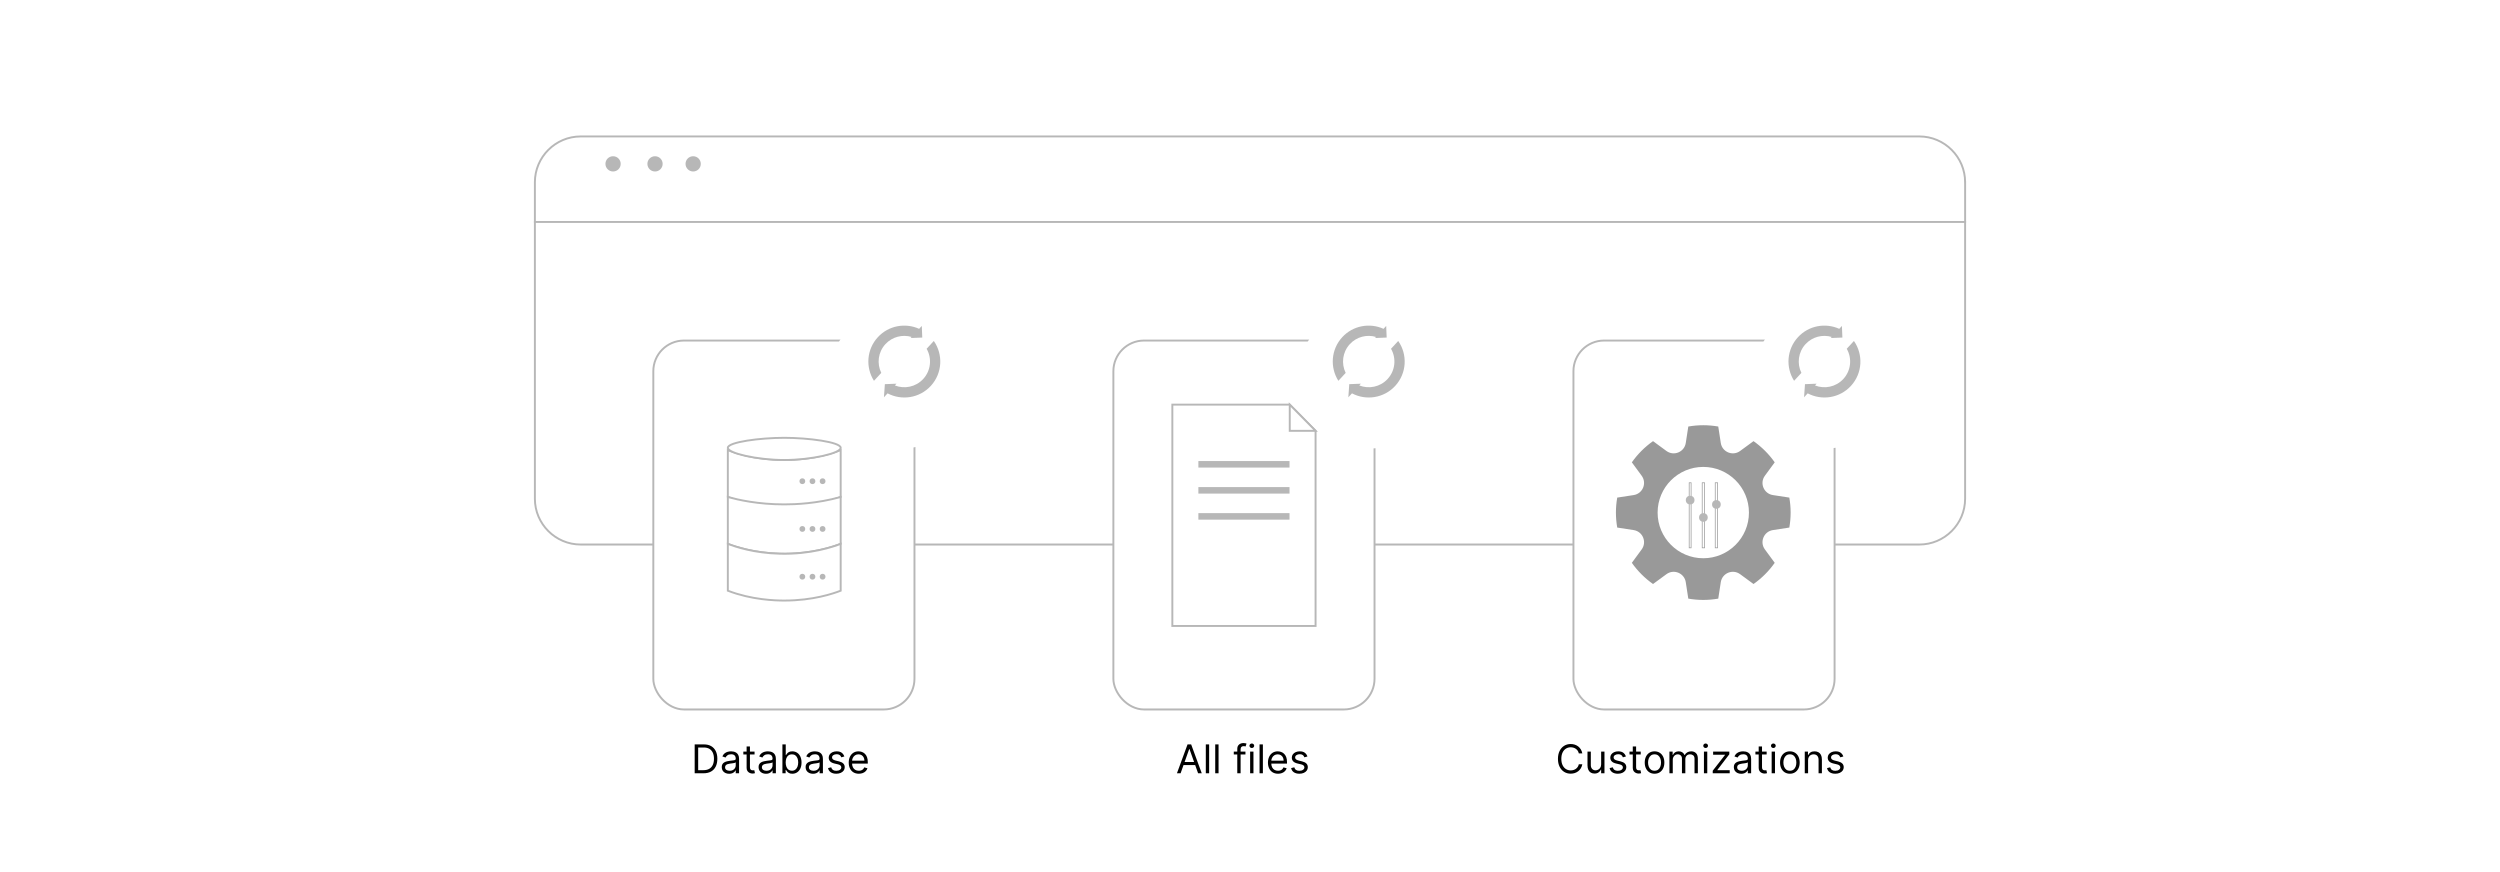 <?xml version="1.0" encoding="UTF-8"?><svg id="Layer_1" xmlns="http://www.w3.org/2000/svg" xmlns:xlink="http://www.w3.org/1999/xlink" viewBox="0 0 860 300"><defs><filter id="drop-shadow-4" x="171.2" y="34.16" width="517.44" height="54.72" filterUnits="userSpaceOnUse"><feOffset dx="0" dy="5"/><feGaussianBlur result="blur" stdDeviation="4"/><feFlood flood-color="#333" flood-opacity=".09"/><feComposite in2="blur" operator="in"/><feComposite in="SourceGraphic"/></filter><filter id="drop-shadow-5" x="171.2" y="63.92" width="517.44" height="135.84" filterUnits="userSpaceOnUse"><feOffset dx="0" dy="5"/><feGaussianBlur result="blur-2" stdDeviation="4"/><feFlood flood-color="#333" flood-opacity=".09"/><feComposite in2="blur-2" operator="in"/><feComposite in="SourceGraphic"/></filter><filter id="drop-shadow-6" x="215.988" y="108.708" width="107.52" height="144" filterUnits="userSpaceOnUse"><feOffset dx="0" dy="3.338"/><feGaussianBlur result="blur-3" stdDeviation="2.671"/><feFlood flood-color="#333" flood-opacity=".09"/><feComposite in2="blur-3" operator="in"/><feComposite in="SourceGraphic"/></filter><filter id="drop-shadow-7" x="374.388" y="108.708" width="107.52" height="144" filterUnits="userSpaceOnUse"><feOffset dx="0" dy="3.338"/><feGaussianBlur result="blur-4" stdDeviation="2.671"/><feFlood flood-color="#333" flood-opacity=".09"/><feComposite in2="blur-4" operator="in"/><feComposite in="SourceGraphic"/></filter><filter id="drop-shadow-8" x="532.788" y="108.708" width="107.04" height="144" filterUnits="userSpaceOnUse"><feOffset dx="0" dy="3.338"/><feGaussianBlur result="blur-5" stdDeviation="2.671"/><feFlood flood-color="#333" flood-opacity=".09"/><feComposite in2="blur-5" operator="in"/><feComposite in="SourceGraphic"/></filter><filter id="drop-shadow-9" x="273.44" y="92.72" width="73.44" height="73.92" filterUnits="userSpaceOnUse"><feOffset dx="0" dy="5"/><feGaussianBlur result="blur-6" stdDeviation="4"/><feFlood flood-color="#333" flood-opacity=".09"/><feComposite in2="blur-6" operator="in"/><feComposite in="SourceGraphic"/></filter><filter id="drop-shadow-10" x="434.24" y="92.72" width="73.92" height="73.92" filterUnits="userSpaceOnUse"><feOffset dx="0" dy="5"/><feGaussianBlur result="blur-7" stdDeviation="4"/><feFlood flood-color="#333" flood-opacity=".09"/><feComposite in2="blur-7" operator="in"/><feComposite in="SourceGraphic"/></filter><filter id="drop-shadow-11" x="591.2" y="92.72" width="73.92" height="73.92" filterUnits="userSpaceOnUse"><feOffset dx="0" dy="5"/><feGaussianBlur result="blur-8" stdDeviation="4"/><feFlood flood-color="#333" flood-opacity=".09"/><feComposite in2="blur-8" operator="in"/><feComposite in="SourceGraphic"/></filter></defs><path d="M676,57.681c0-8.659-7.085-15.744-15.744-15.744H199.744c-8.659,0-15.744,7.085-15.744,15.744v13.68h492v-13.68Z" fill="#fff" filter="url(#drop-shadow-4)" stroke="#b7b7b7" stroke-miterlimit="10" stroke-width=".668"/><path d="M184,71.361v95.216c0,8.659,7.085,15.744,15.744,15.744h460.512c8.659,0,15.744-7.085,15.744-15.744v-95.216H184Z" fill="#fff" filter="url(#drop-shadow-5)" stroke="#b7b7b7" stroke-miterlimit="10" stroke-width=".668"/><circle cx="210.896" cy="56.369" r="2.624" fill="#b7b7b7"/><circle cx="225.328" cy="56.369" r="2.624" fill="#b7b7b7"/><circle cx="238.448" cy="56.369" r="2.624" fill="#b7b7b7"/><rect x="224.741" y="113.811" width="89.836" height="126.907" rx="10.557" ry="10.557" fill="#fff" filter="url(#drop-shadow-6)" stroke="#b7b7b7" stroke-miterlimit="10" stroke-width=".668"/><path d="M250.377,154.848c2.499.965,9.492,3.393,19.409,3.393,3.022,0,11.207-.225,19.409-3.393v16.118c-2.499.965-9.492,3.393-19.409,3.393-3.022,0-11.207-.225-19.409-3.393v-16.118Z" fill="#fff" stroke="#b7b7b7" stroke-miterlimit="10" stroke-width=".668"/><path d="M250.377,170.966c3.491.967,10.354,2.545,19.409,2.545,3.884,0,11.269-.29,19.409-2.545v16.118c-2.499.965-9.492,3.393-19.409,3.393-3.022,0-11.207-.225-19.409-3.393v-16.118Z" fill="#fff" stroke="#b7b7b7" stroke-miterlimit="10" stroke-width=".668"/><path d="M250.377,187.084c2.638,1.02,8.985,3.174,17.916,3.393,10.698.263,18.365-2.416,20.902-3.393v16.118c-2.499.965-9.492,3.393-19.409,3.393-3.022,0-11.207-.225-19.409-3.393v-16.118Z" fill="#fff" stroke="#b7b7b7" stroke-miterlimit="10" stroke-width=".668"/><path d="M289.196,154c.16,1.904-10.097,4.242-19.409,4.242s-19.569-2.338-19.409-4.242c.162-1.929,11.021-3.393,19.409-3.393s19.247,1.464,19.409,3.393Z" fill="#fff" stroke="#b7b7b7" stroke-miterlimit="10" stroke-width=".668"/><circle cx="276.007" cy="165.537" r=".995" fill="#b7b7b7"/><circle cx="279.491" cy="165.537" r=".995" fill="#b7b7b7"/><circle cx="282.975" cy="165.537" r=".995" fill="#b7b7b7"/><circle cx="276.007" cy="181.96" r=".995" fill="#b7b7b7"/><circle cx="279.491" cy="181.96" r=".995" fill="#b7b7b7"/><circle cx="282.975" cy="181.96" r=".995" fill="#b7b7b7"/><circle cx="276.007" cy="198.384" r=".995" fill="#b7b7b7"/><circle cx="279.491" cy="198.384" r=".995" fill="#b7b7b7"/><circle cx="282.975" cy="198.384" r=".995" fill="#b7b7b7"/><rect x="383.002" y="113.811" width="89.836" height="126.907" rx="10.557" ry="10.557" fill="#fff" filter="url(#drop-shadow-7)" stroke="#b7b7b7" stroke-miterlimit="10" stroke-width=".668"/><polygon points="443.674 139.192 403.285 139.192 403.285 215.336 452.555 215.336 452.555 148.202 443.674 139.192" fill="#fff" stroke="#b7b7b7" stroke-miterlimit="10" stroke-width=".668"/><polygon points="443.674 148.202 452.555 148.202 443.674 139.192 443.674 148.202" fill="#fff" stroke="#b7b7b7" stroke-miterlimit="10" stroke-width=".668"/><rect x="412.243" y="158.601" width="31.354" height="2.24" fill="#b7b7b7"/><rect x="412.243" y="167.559" width="31.354" height="2.24" fill="#b7b7b7"/><rect x="412.243" y="176.518" width="31.354" height="2.24" fill="#b7b7b7"/><rect x="541.262" y="113.811" width="89.836" height="126.907" rx="10.557" ry="10.557" fill="#fff" filter="url(#drop-shadow-8)" stroke="#b7b7b7" stroke-miterlimit="10" stroke-width=".668"/><path d="M609.872,182.35l5.657-.87c.29-1.675.449-3.395.449-5.153s-.16-3.478-.449-5.153l-5.657-.87c-3.123-.48-4.623-4.102-2.754-6.649l3.384-4.614c-1.993-2.828-4.46-5.295-7.288-7.288l-4.614,3.384c-2.548,1.869-6.169.369-6.649-2.754l-.87-5.657c-1.675-.29-3.395-.449-5.153-.449s-3.478.16-5.153.449l-.87,5.657c-.48,3.123-4.102,4.623-6.649,2.754l-4.614-3.384c-2.828,1.993-5.295,4.46-7.288,7.288l3.384,4.614c1.869,2.548.369,6.169-2.754,6.649l-5.657.87c-.29,1.675-.449,3.395-.449,5.153s.16,3.478.449,5.153l5.657.87c3.123.48,4.623,4.102,2.754,6.649l-3.384,4.614c1.993,2.828,4.46,5.295,7.288,7.288l4.614-3.384c2.548-1.869,6.169-.369,6.649,2.754l.87,5.657c1.675.29,3.395.449,5.153.449s3.478-.16,5.153-.449l.87-5.657c.48-3.123,4.102-4.623,6.649-2.754l4.614,3.384c2.828-1.993,5.295-4.46,7.288-7.288l-3.384-4.614c-1.869-2.548-.369-6.169,2.754-6.649ZM585.928,192.037c-8.676,0-15.709-7.033-15.709-15.709s7.033-15.709,15.709-15.709,15.709,7.033,15.709,15.709-7.033,15.709-15.709,15.709Z" fill="#999"/><rect x="581.082" y="166.066" width=".66" height="22.395" transform="translate(1162.824 354.528) rotate(180)" fill="#fff" stroke="#999" stroke-miterlimit="10" stroke-width=".25"/><circle cx="581.412" cy="172.038" r="1.493" fill="#b7b7b7"/><rect x="585.561" y="166.066" width=".809" height="22.395" transform="translate(1171.931 354.528) rotate(180)" fill="#fff" stroke="#999" stroke-miterlimit="10" stroke-width=".25"/><circle cx="585.966" cy="178.011" r="1.493" fill="#b7b7b7"/><rect x="590.04" y="166.066" width=".809" height="22.395" transform="translate(1180.89 354.528) rotate(180)" fill="#fff" stroke="#999" stroke-miterlimit="10" stroke-width=".25"/><circle cx="590.445" cy="173.531" r="1.493" fill="#b7b7b7"/><circle cx="310.098" cy="124.635" r="24.635" fill="#fff" filter="url(#drop-shadow-9)"/><circle cx="471.345" cy="124.635" r="24.635" fill="#fff" filter="url(#drop-shadow-10)"/><circle cx="628.112" cy="124.635" r="24.635" fill="#fff" filter="url(#drop-shadow-11)"/><path d="M304.587,118.381c2.363-2.561,5.885-3.398,9.014-2.469l-.34.368,3.997-.161-.161-3.997-.919.996c-4.727-2.14-10.479-1.157-14.19,2.865-3.888,4.214-4.279,10.395-1.344,15.016l2.514-2.725c-1.564-3.183-1.12-7.13,1.429-9.893Z" fill="#b7b7b7"/><path d="M317.582,130.369c-2.549,2.763-6.45,3.527-9.748,2.223l.555-.601-3.997.161-.319,4.517,1.252-1.357c4.842,2.553,10.969,1.669,14.857-2.545,4.016-4.353,4.309-10.81,1.049-15.473l-2.475,2.683c1.87,3.26,1.51,7.484-1.173,10.392Z" fill="#b7b7b7"/><path d="M464.341,118.381c2.363-2.561,5.885-3.398,9.014-2.469l-.34.368,3.997-.161-.161-3.997-.919.996c-4.727-2.14-10.479-1.157-14.19,2.865-3.888,4.214-4.279,10.395-1.344,15.016l2.514-2.725c-1.564-3.183-1.12-7.13,1.429-9.893Z" fill="#b7b7b7"/><path d="M477.336,130.369c-2.549,2.763-6.45,3.527-9.748,2.223l.555-.601-3.997.161-.319,4.517,1.252-1.357c4.842,2.553,10.969,1.669,14.857-2.545,4.016-4.353,4.309-10.81,1.049-15.473l-2.475,2.683c1.87,3.26,1.51,7.484-1.173,10.392Z" fill="#b7b7b7"/><path d="M621.108,118.381c2.363-2.561,5.885-3.398,9.014-2.469l-.34.368,3.997-.161-.161-3.997-.919.996c-4.727-2.14-10.479-1.157-14.19,2.865-3.888,4.214-4.279,10.395-1.344,15.016l2.514-2.725c-1.564-3.183-1.12-7.13,1.429-9.893Z" fill="#b7b7b7"/><path d="M634.103,130.369c-2.549,2.763-6.45,3.527-9.748,2.223l.555-.601-3.997.161-.319,4.517,1.252-1.357c4.842,2.553,10.969,1.669,14.857-2.545,4.016-4.353,4.309-10.81,1.049-15.473l-2.475,2.683c1.87,3.26,1.51,7.484-1.173,10.392Z" fill="#b7b7b7"/><path d="M242.033,266.006h-3.065v-9.932h3.201c.963,0,1.788.198,2.473.594.685.397,1.21.964,1.576,1.703.366.738.548,1.621.548,2.649,0,1.034-.185,1.925-.553,2.67-.369.745-.905,1.317-1.61,1.716-.705.4-1.562.6-2.57.6ZM240.171,264.94h1.785c.821,0,1.502-.158,2.042-.476s.942-.769,1.208-1.353c.265-.586.398-1.282.398-2.091,0-.802-.131-1.493-.393-2.073-.262-.58-.653-1.025-1.174-1.338s-1.169-.469-1.944-.469h-1.92v7.799Z"/><path d="M250.82,266.181c-.472,0-.9-.09-1.285-.27-.385-.179-.69-.44-.916-.78-.226-.342-.339-.754-.339-1.239,0-.427.084-.773.252-1.04.168-.268.393-.477.674-.629.281-.151.592-.266.934-.342.341-.075.685-.136,1.03-.182.453-.058.82-.102,1.103-.133.283-.031.49-.084.621-.158s.196-.203.196-.388v-.038c0-.478-.13-.851-.39-1.115-.26-.266-.654-.398-1.181-.398-.546,0-.975.119-1.285.359-.31.238-.528.494-.654.766l-1.086-.388c.194-.452.454-.806.778-1.06.325-.254.681-.432,1.067-.533s.767-.152,1.142-.152c.239,0,.515.027.827.084s.614.172.907.348c.293.174.536.438.73.789.194.353.291.825.291,1.416v4.908h-1.145v-1.009h-.058c-.078.161-.207.335-.388.519-.181.185-.422.342-.722.471-.301.129-.668.194-1.101.194ZM250.995,265.152c.453,0,.835-.089,1.147-.267.311-.178.548-.407.708-.689.16-.281.24-.577.24-.888v-1.048c-.048.059-.154.111-.317.158-.164.047-.351.087-.562.121-.212.034-.417.062-.616.088-.199.023-.359.044-.482.06-.297.038-.575.101-.832.185-.257.086-.464.214-.621.384-.157.169-.235.399-.235.69,0,.398.148.698.444.9.295.201.671.303,1.127.303Z"/><path d="M259.568,258.557v.971h-3.86v-.971h3.86ZM256.833,256.773h1.145v7.099c0,.323.047.565.143.726.095.16.218.266.369.319s.31.08.477.08c.126,0,.23-.007.31-.021.081-.015.145-.026.194-.036l.232,1.027c-.077.029-.185.059-.325.09s-.315.047-.528.047c-.324,0-.64-.07-.948-.209s-.565-.352-.766-.635c-.202-.285-.303-.644-.303-1.077v-7.409Z"/><path d="M263.486,266.181c-.472,0-.9-.09-1.285-.27-.385-.179-.69-.44-.916-.78-.226-.342-.339-.754-.339-1.239,0-.427.084-.773.252-1.04.168-.268.393-.477.674-.629.281-.151.592-.266.934-.342.341-.075.685-.136,1.03-.182.453-.058.82-.102,1.103-.133.283-.031.49-.084.621-.158s.196-.203.196-.388v-.038c0-.478-.13-.851-.39-1.115-.26-.266-.654-.398-1.181-.398-.546,0-.975.119-1.285.359-.31.238-.528.494-.654.766l-1.086-.388c.194-.452.454-.806.778-1.06.325-.254.681-.432,1.067-.533s.767-.152,1.142-.152c.239,0,.515.027.827.084s.614.172.907.348c.293.174.536.438.73.789.194.353.291.825.291,1.416v4.908h-1.145v-1.009h-.058c-.078.161-.207.335-.388.519-.181.185-.422.342-.722.471-.301.129-.668.194-1.101.194ZM263.661,265.152c.453,0,.835-.089,1.147-.267.311-.178.548-.407.708-.689.16-.281.24-.577.24-.888v-1.048c-.048.059-.154.111-.317.158-.164.047-.351.087-.562.121-.212.034-.417.062-.616.088-.199.023-.359.044-.482.06-.297.038-.575.101-.832.185-.257.086-.464.214-.621.384-.157.169-.235.399-.235.69,0,.398.148.698.444.9.295.201.671.303,1.127.303Z"/><path d="M269.15,266.006v-9.932h1.145v3.666h.097c.085-.129.202-.295.352-.496.15-.203.367-.384.65-.544.283-.159.667-.239,1.152-.239.627,0,1.18.156,1.659.47.478.314.852.759,1.12,1.333.268.576.402,1.255.402,2.037,0,.789-.134,1.473-.402,2.049-.269.577-.64,1.023-1.116,1.338-.475.316-1.023.474-1.644.474-.478,0-.862-.08-1.149-.24s-.509-.343-.665-.548c-.155-.205-.274-.376-.359-.512h-.136v1.145h-1.105ZM270.275,262.281c0,.562.083,1.059.248,1.486.165.429.405.764.722,1.004.317.241.705.361,1.164.361.478,0,.878-.127,1.2-.381s.564-.596.728-1.027c.163-.432.245-.912.245-1.443,0-.523-.08-.996-.24-1.418-.16-.422-.401-.757-.723-1.004-.322-.248-.725-.371-1.21-.371-.465,0-.857.117-1.173.352-.317.234-.556.56-.718.98s-.243.906-.243,1.462Z"/><path d="M279.664,266.181c-.472,0-.9-.09-1.285-.27-.385-.179-.69-.44-.916-.78-.226-.342-.339-.754-.339-1.239,0-.427.084-.773.252-1.04.168-.268.393-.477.674-.629.281-.151.592-.266.934-.342.341-.075.685-.136,1.03-.182.453-.058.82-.102,1.103-.133.283-.031.49-.084.621-.158s.196-.203.196-.388v-.038c0-.478-.13-.851-.39-1.115-.26-.266-.654-.398-1.181-.398-.546,0-.975.119-1.285.359-.31.238-.528.494-.654.766l-1.086-.388c.194-.452.454-.806.778-1.06.325-.254.681-.432,1.067-.533s.767-.152,1.142-.152c.239,0,.515.027.827.084s.614.172.907.348c.293.174.536.438.73.789.194.353.291.825.291,1.416v4.908h-1.145v-1.009h-.058c-.078.161-.207.335-.388.519-.181.185-.422.342-.722.471-.301.129-.668.194-1.101.194ZM279.838,265.152c.453,0,.835-.089,1.147-.267.311-.178.548-.407.708-.689.16-.281.24-.577.24-.888v-1.048c-.048.059-.154.111-.317.158-.164.047-.351.087-.562.121-.212.034-.417.062-.616.088-.199.023-.359.044-.482.06-.297.038-.575.101-.832.185-.257.086-.464.214-.621.384-.157.169-.235.399-.235.69,0,.398.148.698.444.9.295.201.671.303,1.127.303Z"/><path d="M290.449,260.226l-1.028.291c-.065-.171-.159-.339-.284-.502s-.293-.298-.507-.405c-.213-.106-.486-.16-.819-.16-.456,0-.835.104-1.137.312-.302.209-.454.474-.454.793,0,.285.103.51.31.675s.53.302.97.412l1.106.272c.666.161,1.162.408,1.489.739.326.332.49.758.49,1.277,0,.428-.122.809-.366,1.145-.244.337-.585.602-1.021.796s-.944.291-1.522.291c-.76,0-1.389-.165-1.887-.495-.498-.33-.813-.81-.945-1.445l1.086-.272c.103.401.3.702.589.902.29.201.668.301,1.137.301.534,0,.958-.113,1.273-.342.315-.229.473-.502.473-.822,0-.258-.09-.476-.272-.652-.181-.176-.459-.308-.834-.395l-1.241-.291c-.682-.162-1.183-.413-1.501-.754-.318-.342-.477-.769-.477-1.283,0-.42.119-.792.356-1.115.237-.323.562-.577.975-.762.412-.184.88-.275,1.404-.275.737,0,1.316.161,1.738.484s.722.75.9,1.28Z"/><path d="M295.434,266.161c-.718,0-1.336-.159-1.855-.477-.519-.318-.918-.765-1.198-1.339-.28-.573-.419-1.242-.419-2.005,0-.764.14-1.435.419-2.019s.671-1.039,1.174-1.367c.502-.328,1.09-.492,1.763-.492.388,0,.771.065,1.149.193.378.129.723.339,1.033.628.31.29.558.672.742,1.147.185.475.276,1.06.276,1.755v.485h-5.741v-.99h4.578c0-.42-.084-.795-.25-1.125-.167-.329-.402-.59-.708-.78-.305-.19-.665-.286-1.079-.286-.456,0-.85.112-1.181.337-.331.226-.586.517-.764.876-.178.358-.267.743-.267,1.154v.658c0,.562.098,1.039.293,1.429.195.39.468.685.817.888.349.201.755.303,1.217.303.301,0,.573-.043.817-.129.244-.085.455-.215.633-.387.178-.174.315-.389.412-.648l1.105.31c-.116.375-.312.704-.587.986-.274.283-.614.504-1.018.66-.404.156-.858.235-1.363.235Z"/><path d="M406.128,266.006h-1.261l3.647-9.932h1.241l3.647,9.932h-1.261l-2.968-8.36h-.078l-2.968,8.36ZM406.594,262.127h5.082v1.066h-5.082v-1.066Z"/><path d="M415.943,256.074v9.932h-1.145v-9.932h1.145Z"/><path d="M419.183,256.074v9.932h-1.145v-9.932h1.145Z"/><path d="M428.435,258.557v.971h-4.015v-.971h4.015ZM425.623,266.006v-8.477c0-.427.1-.782.301-1.066.2-.285.46-.498.781-.641.32-.143.658-.213,1.013-.213.281,0,.511.021.689.067s.31.087.398.126l-.33.989c-.058-.019-.138-.044-.24-.073-.102-.028-.235-.043-.4-.043-.378,0-.651.096-.817.286s-.249.47-.249.839v8.205h-1.145Z"/><path d="M430.627,257.316c-.223,0-.415-.076-.575-.229s-.24-.334-.24-.548.08-.396.24-.548.352-.229.575-.229.415.076.575.229.239.334.239.548-.079.396-.239.548-.352.229-.575.229ZM430.045,266.006v-7.449h1.144v7.449h-1.144Z"/><path d="M434.43,256.074v9.932h-1.145v-9.932h1.145Z"/><path d="M439.647,266.161c-.718,0-1.337-.159-1.855-.477s-.918-.765-1.197-1.339c-.28-.573-.42-1.242-.42-2.005,0-.764.14-1.435.42-2.019.279-.584.67-1.039,1.173-1.367s1.091-.492,1.763-.492c.389,0,.771.065,1.149.193.379.129.723.339,1.033.628.31.29.558.672.742,1.147.184.475.276,1.06.276,1.755v.485h-5.742v-.99h4.578c0-.42-.083-.795-.25-1.125-.166-.329-.402-.59-.708-.78s-.665-.286-1.079-.286c-.455,0-.85.112-1.181.337-.331.226-.586.517-.764.876-.178.358-.267.743-.267,1.154v.658c0,.562.098,1.039.293,1.429.196.39.469.685.817.888.35.201.755.303,1.218.303.3,0,.572-.043.816-.129.244-.085.455-.215.633-.387.178-.174.315-.389.412-.648l1.106.31c-.117.375-.312.704-.587.986-.275.283-.614.504-1.019.66s-.858.235-1.362.235Z"/><path d="M449.753,260.226l-1.027.291c-.065-.171-.16-.339-.284-.502s-.293-.298-.507-.405c-.213-.106-.486-.16-.819-.16-.456,0-.835.104-1.138.312-.302.209-.453.474-.453.793,0,.285.103.51.31.675s.53.302.97.412l1.105.272c.666.161,1.162.408,1.489.739.326.332.489.758.489,1.277,0,.428-.122.809-.366,1.145-.244.337-.584.602-1.02.796s-.944.291-1.522.291c-.76,0-1.389-.165-1.887-.495s-.812-.81-.945-1.445l1.086-.272c.103.401.3.702.59.902.289.201.668.301,1.137.301.533,0,.958-.113,1.273-.342.315-.229.473-.502.473-.822,0-.258-.091-.476-.272-.652-.182-.176-.459-.308-.834-.395l-1.242-.291c-.682-.162-1.183-.413-1.501-.754-.318-.342-.477-.769-.477-1.283,0-.42.119-.792.356-1.115.238-.323.562-.577.975-.762.412-.184.881-.275,1.404-.275.737,0,1.316.161,1.738.484s.722.75.899,1.28Z"/><path d="M544.315,259.178h-1.202c-.071-.346-.195-.649-.371-.912-.177-.262-.39-.482-.641-.661-.25-.18-.527-.315-.831-.405-.305-.09-.621-.136-.951-.136-.601,0-1.145.152-1.632.456s-.873.752-1.159,1.344c-.285.592-.429,1.316-.429,2.177s.144,1.586.429,2.177c.286.592.673,1.04,1.159,1.344.486.305,1.031.456,1.632.456.33,0,.646-.046.951-.136.304-.09.581-.226.831-.404.251-.18.464-.401.641-.665.176-.264.3-.566.371-.909h1.202c-.091.508-.256.962-.495,1.363-.239.4-.536.74-.892,1.02-.355.28-.754.492-1.195.639-.441.144-.913.218-1.414.218-.847,0-1.6-.207-2.26-.62-.659-.414-1.178-1.003-1.557-1.766-.378-.764-.567-1.668-.567-2.716s.19-1.952.567-2.716c.379-.763.897-1.352,1.557-1.765.66-.414,1.413-.621,2.26-.621.501,0,.973.073,1.414.218.441.146.84.359,1.195.639s.652.619.892,1.018c.239.4.404.855.495,1.365Z"/><path d="M550.794,262.961v-4.404h1.145v7.449h-1.145v-1.261h-.077c-.175.378-.446.699-.815.962-.369.264-.834.397-1.397.397-.466,0-.88-.103-1.242-.309-.361-.205-.646-.516-.854-.932-.206-.415-.31-.94-.31-1.573v-4.733h1.145v4.656c0,.543.152.977.458,1.299.306.324.695.485,1.171.485.284,0,.574-.073.87-.218.296-.146.545-.369.747-.67s.303-.684.303-1.148Z"/><path d="M559.31,260.226l-1.027.291c-.065-.171-.16-.339-.284-.502s-.293-.298-.507-.405c-.213-.106-.486-.16-.819-.16-.456,0-.835.104-1.138.312-.302.209-.453.474-.453.793,0,.285.103.51.31.675s.53.302.97.412l1.105.272c.666.161,1.162.408,1.489.739.326.332.489.758.489,1.277,0,.428-.122.809-.366,1.145-.244.337-.584.602-1.02.796s-.944.291-1.522.291c-.76,0-1.389-.165-1.887-.495s-.812-.81-.945-1.445l1.086-.272c.103.401.3.702.59.902.289.201.668.301,1.137.301.533,0,.958-.113,1.273-.342.315-.229.473-.502.473-.822,0-.258-.091-.476-.272-.652-.182-.176-.459-.308-.834-.395l-1.242-.291c-.682-.162-1.183-.413-1.501-.754-.318-.342-.477-.769-.477-1.283,0-.42.119-.792.356-1.115.238-.323.562-.577.975-.762.412-.184.881-.275,1.404-.275.737,0,1.316.161,1.738.484s.722.75.899,1.28Z"/><path d="M564.411,258.557v.971h-3.86v-.971h3.86ZM561.676,256.773h1.145v7.099c0,.323.048.565.143.726.096.16.219.266.369.319s.31.08.477.08c.126,0,.23-.007.31-.021.08-.015.145-.026.193-.036l.233,1.027c-.078.029-.186.059-.325.09s-.315.047-.528.047c-.323,0-.64-.07-.948-.209s-.565-.352-.767-.635c-.202-.285-.303-.644-.303-1.077v-7.409Z"/><path d="M569.163,266.161c-.672,0-1.262-.16-1.768-.479-.506-.32-.9-.769-1.183-1.344-.283-.576-.425-1.248-.425-2.018,0-.775.142-1.453.425-2.031.282-.579.677-1.029,1.183-1.349.506-.32,1.096-.479,1.768-.479.673,0,1.262.159,1.768.479.506.319.9.769,1.184,1.349.282.578.424,1.256.424,2.031,0,.769-.142,1.441-.424,2.018-.283.575-.678,1.023-1.184,1.344-.506.319-1.095.479-1.768.479ZM569.163,265.133c.511,0,.932-.131,1.261-.393.33-.262.574-.606.732-1.033.158-.426.237-.889.237-1.387s-.079-.962-.237-1.392c-.158-.431-.402-.778-.732-1.042-.329-.266-.75-.398-1.261-.398s-.931.133-1.261.398c-.33.264-.574.611-.732,1.042-.158.43-.237.894-.237,1.392s.079.961.237,1.387c.158.427.402.771.732,1.033s.75.393,1.261.393Z"/><path d="M574.284,266.006v-7.449h1.105v1.164h.097c.155-.398.406-.707.752-.928.346-.222.761-.332,1.246-.332.491,0,.901.11,1.23.332.328.221.584.53.769.928h.077c.191-.385.477-.69.858-.918.382-.229.839-.342,1.373-.342.665,0,1.21.207,1.634.623.424.415.635,1.06.635,1.937v4.985h-1.144v-4.985c0-.55-.15-.942-.451-1.179-.301-.235-.655-.353-1.062-.353-.523,0-.93.158-1.217.473-.288.315-.432.714-.432,1.195v4.85h-1.164v-5.102c0-.424-.138-.766-.412-1.025s-.629-.391-1.062-.391c-.298,0-.575.079-.832.238-.257.158-.464.377-.621.656-.156.279-.234.603-.234.968v4.655h-1.145Z"/><path d="M586.736,257.316c-.223,0-.414-.076-.574-.229s-.24-.334-.24-.548.08-.396.24-.548.352-.229.574-.229c.224,0,.415.076.575.229s.24.334.24.548-.08.396-.24.548-.352.229-.575.229ZM586.155,266.006v-7.449h1.145v7.449h-1.145Z"/><path d="M589.181,266.006v-.873l4.229-5.432v-.077h-4.093v-1.067h5.567v.912l-4.112,5.393v.078h4.248v1.066h-5.839Z"/><path d="M598.977,266.181c-.472,0-.9-.09-1.285-.27-.385-.179-.69-.44-.916-.78-.227-.342-.34-.754-.34-1.239,0-.427.084-.773.252-1.04.168-.268.394-.477.675-.629.281-.151.592-.266.933-.342.342-.075.685-.136,1.031-.182.452-.058.82-.102,1.103-.133.283-.031.49-.084.621-.158s.196-.203.196-.388v-.038c0-.478-.13-.851-.391-1.115-.26-.266-.653-.398-1.181-.398-.546,0-.975.119-1.285.359-.31.238-.528.494-.654.766l-1.086-.388c.193-.452.453-.806.778-1.06.324-.254.68-.432,1.066-.533s.767-.152,1.142-.152c.239,0,.516.027.827.084.312.057.614.172.907.348.292.174.535.438.73.789.194.353.291.825.291,1.416v4.908h-1.145v-1.009h-.059c-.077.161-.206.335-.388.519-.181.185-.422.342-.723.471s-.667.194-1.101.194ZM599.151,265.152c.452,0,.835-.089,1.147-.267.312-.178.548-.407.708-.689s.24-.577.24-.888v-1.048c-.049.059-.154.111-.317.158s-.351.087-.562.121-.417.062-.616.088c-.198.023-.359.044-.482.06-.298.038-.574.101-.832.185-.257.086-.464.214-.62.384-.157.169-.235.399-.235.69,0,.398.147.698.443.9.296.201.672.303,1.128.303Z"/><path d="M607.725,258.557v.971h-3.86v-.971h3.86ZM604.989,256.773h1.145v7.099c0,.323.048.565.143.726.096.16.219.266.369.319s.31.08.477.08c.126,0,.23-.007.31-.021.08-.015.145-.026.193-.036l.233,1.027c-.078.029-.186.059-.325.09s-.315.047-.528.047c-.323,0-.64-.07-.948-.209s-.565-.352-.767-.635c-.202-.285-.303-.644-.303-1.077v-7.409Z"/><path d="M610.032,257.316c-.223,0-.414-.076-.574-.229s-.24-.334-.24-.548.08-.396.24-.548.352-.229.574-.229c.224,0,.415.076.575.229s.24.334.24.548-.08.396-.24.548-.352.229-.575.229ZM609.451,266.006v-7.449h1.145v7.449h-1.145Z"/><path d="M615.716,266.161c-.672,0-1.262-.16-1.768-.479-.506-.32-.9-.769-1.183-1.344-.283-.576-.425-1.248-.425-2.018,0-.775.142-1.453.425-2.031.282-.579.677-1.029,1.183-1.349.506-.32,1.096-.479,1.768-.479.673,0,1.262.159,1.768.479.506.319.9.769,1.184,1.349.282.578.424,1.256.424,2.031,0,.769-.142,1.441-.424,2.018-.283.575-.678,1.023-1.184,1.344-.506.319-1.095.479-1.768.479ZM615.716,265.133c.511,0,.932-.131,1.261-.393.33-.262.574-.606.732-1.033.158-.426.237-.889.237-1.387s-.079-.962-.237-1.392c-.158-.431-.402-.778-.732-1.042-.329-.266-.75-.398-1.261-.398s-.931.133-1.261.398c-.33.264-.574.611-.732,1.042-.158.43-.237.894-.237,1.392s.079.961.237,1.387c.158.427.402.771.732,1.033s.75.393,1.261.393Z"/><path d="M621.982,261.525v4.481h-1.145v-7.449h1.105v1.164h.097c.175-.378.44-.683.795-.914.356-.231.815-.346,1.378-.346.504,0,.945.102,1.323.307.379.206.673.516.883.932s.315.94.315,1.574v4.732h-1.145v-4.655c0-.585-.152-1.042-.456-1.37s-.721-.492-1.251-.492c-.365,0-.691.079-.978.238-.286.158-.511.389-.676.693-.165.303-.247.672-.247,1.105Z"/><path d="M634.105,260.226l-1.027.291c-.065-.171-.16-.339-.284-.502s-.293-.298-.507-.405c-.213-.106-.486-.16-.819-.16-.456,0-.835.104-1.138.312-.302.209-.453.474-.453.793,0,.285.103.51.31.675s.53.302.97.412l1.105.272c.666.161,1.162.408,1.489.739.326.332.489.758.489,1.277,0,.428-.122.809-.366,1.145-.244.337-.584.602-1.02.796s-.944.291-1.522.291c-.76,0-1.389-.165-1.887-.495s-.812-.81-.945-1.445l1.086-.272c.103.401.3.702.59.902.289.201.668.301,1.137.301.533,0,.958-.113,1.273-.342.315-.229.473-.502.473-.822,0-.258-.091-.476-.272-.652-.182-.176-.459-.308-.834-.395l-1.242-.291c-.682-.162-1.183-.413-1.501-.754-.318-.342-.477-.769-.477-1.283,0-.42.119-.792.356-1.115.238-.323.562-.577.975-.762.412-.184.881-.275,1.404-.275.737,0,1.316.161,1.738.484s.722.75.899,1.28Z"/></svg>